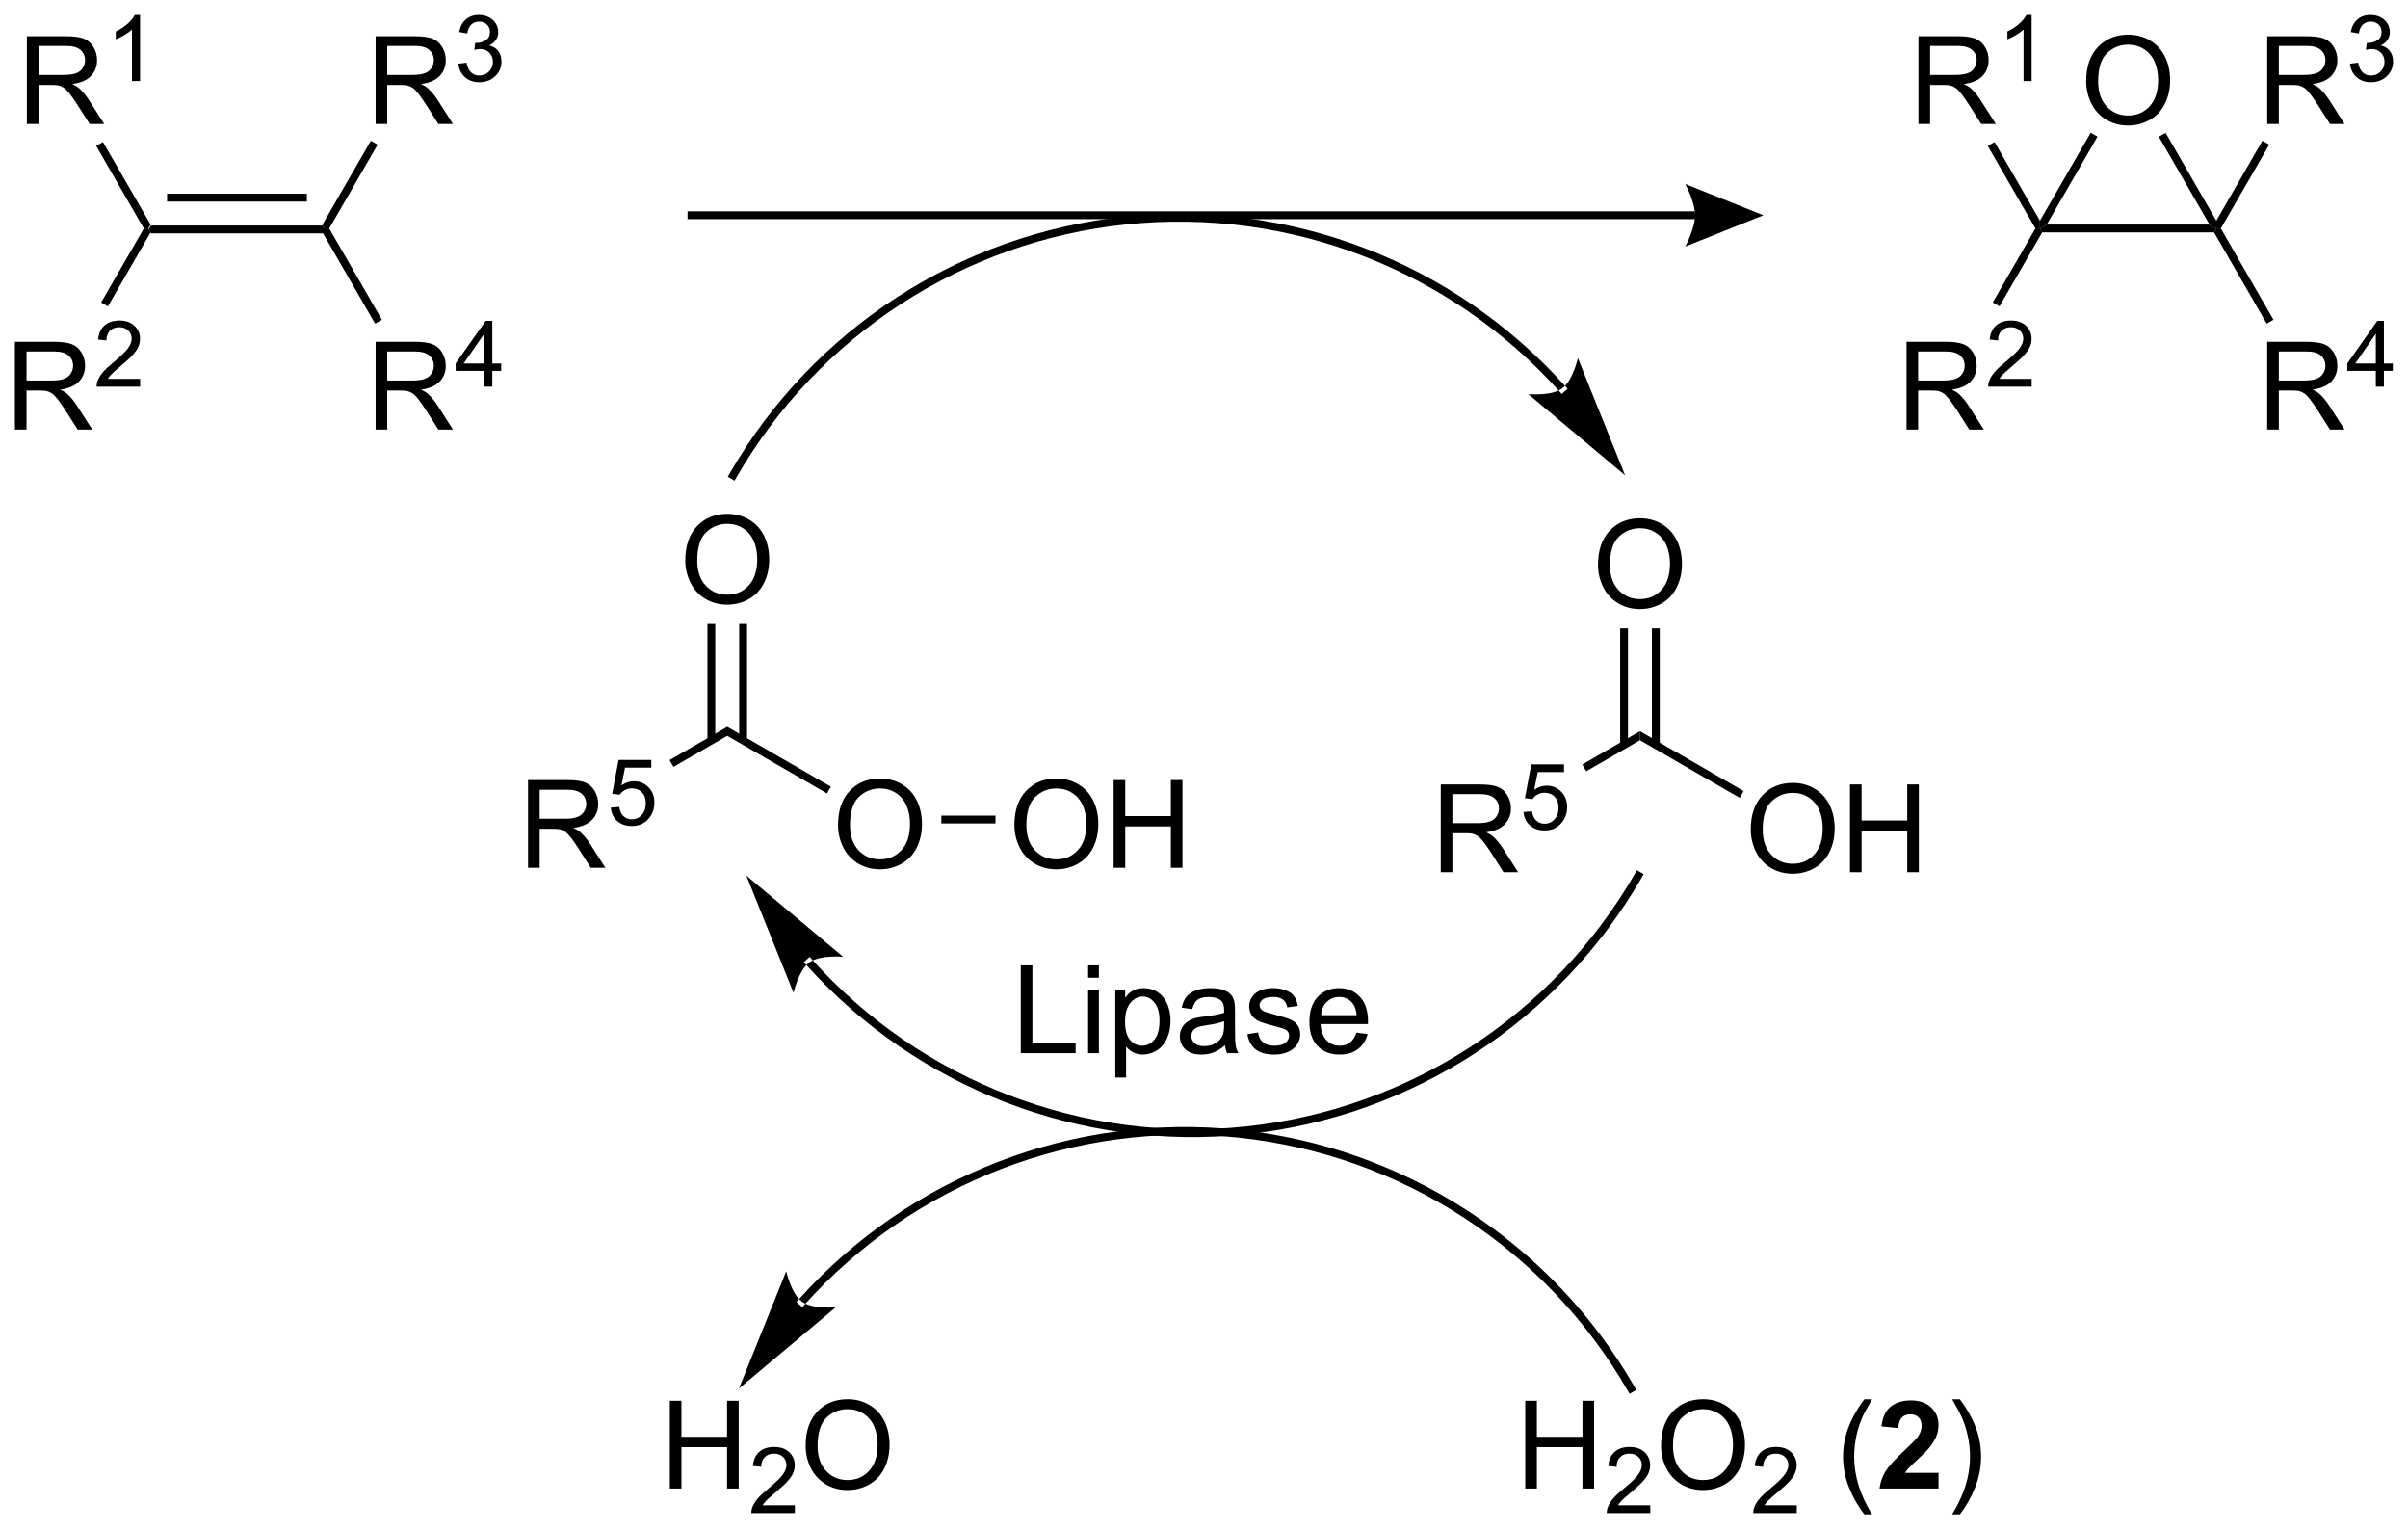 <?xml version="1.0" encoding="UTF-8"?>
<!DOCTYPE svg PUBLIC '-//W3C//DTD SVG 1.0//EN'
          'http://www.w3.org/TR/2001/REC-SVG-20010904/DTD/svg10.dtd'>
<svg stroke-dasharray="none" shape-rendering="auto" xmlns="http://www.w3.org/2000/svg" font-family="'Dialog'" text-rendering="auto" width="431" fill-opacity="1" color-interpolation="auto" color-rendering="auto" preserveAspectRatio="xMidYMid meet" font-size="12px" viewBox="0 0 431 274" fill="black" xmlns:xlink="http://www.w3.org/1999/xlink" stroke="black" image-rendering="auto" stroke-miterlimit="10" stroke-linecap="square" stroke-linejoin="miter" font-style="normal" stroke-width="1" height="274" stroke-dashoffset="0" font-weight="normal" stroke-opacity="1"
><!--Generated by the Batik Graphics2D SVG Generator--><defs id="genericDefs"
  /><g
  ><defs id="defs1"
    ><clipPath clipPathUnits="userSpaceOnUse" id="clipPath1"
      ><path d="M4.67 5.279 L166.287 5.279 L166.287 107.886 L4.67 107.886 L4.67 5.279 Z"
      /></clipPath
      ><clipPath clipPathUnits="userSpaceOnUse" id="clipPath2"
      ><path d="M55.834 148.292 L55.834 248.046 L212.957 248.046 L212.957 148.292 Z"
      /></clipPath
    ></defs
    ><g transform="scale(2.667,2.667) translate(-4.67,-5.279) matrix(1.029,0,0,1.029,-52.761,-147.255)"
    ><path d="M65.66 163.449 L65.512 163.194 L65.66 162.939 L76.874 162.939 L77.021 163.194 L76.874 163.449 ZM66.708 161.377 L75.825 161.377 L75.825 160.867 L66.708 160.867 Z" stroke="none" clip-path="url(#clipPath2)"
    /></g
    ><g transform="matrix(2.743,0,0,2.743,-153.149,-406.756)"
    ><path d="M80.343 156.377 L80.343 150.65 L82.882 150.65 Q83.648 150.65 84.046 150.804 Q84.445 150.958 84.681 151.348 Q84.921 151.739 84.921 152.213 Q84.921 152.822 84.525 153.242 Q84.132 153.658 83.306 153.77 Q83.609 153.916 83.765 154.057 Q84.096 154.361 84.392 154.817 L85.39 156.377 L84.437 156.377 L83.679 155.184 Q83.346 154.669 83.129 154.395 Q82.916 154.122 82.747 154.012 Q82.577 153.903 82.4 153.861 Q82.273 153.833 81.978 153.833 L81.101 153.833 L81.101 156.377 L80.343 156.377 ZM81.101 153.177 L82.728 153.177 Q83.249 153.177 83.541 153.07 Q83.835 152.963 83.986 152.726 Q84.14 152.489 84.14 152.213 Q84.14 151.807 83.843 151.546 Q83.549 151.283 82.913 151.283 L81.101 151.283 L81.101 153.177 Z" stroke="none" clip-path="url(#clipPath2)"
    /></g
    ><g transform="matrix(2.743,0,0,2.743,-153.149,-406.756)"
    ><path d="M85.742 152.442 L86.269 152.372 Q86.361 152.821 86.578 153.018 Q86.797 153.216 87.111 153.216 Q87.482 153.216 87.738 152.958 Q87.996 152.7 87.996 152.319 Q87.996 151.956 87.758 151.721 Q87.521 151.485 87.154 151.485 Q87.006 151.485 86.783 151.544 L86.842 151.081 Q86.894 151.087 86.926 151.087 Q87.263 151.087 87.533 150.911 Q87.803 150.735 87.803 150.368 Q87.803 150.079 87.605 149.889 Q87.41 149.698 87.1 149.698 Q86.791 149.698 86.586 149.891 Q86.381 150.085 86.322 150.471 L85.795 150.378 Q85.892 149.846 86.234 149.555 Q86.578 149.264 87.088 149.264 Q87.439 149.264 87.734 149.415 Q88.031 149.565 88.187 149.827 Q88.344 150.087 88.344 150.38 Q88.344 150.659 88.193 150.887 Q88.045 151.116 87.752 151.251 Q88.133 151.339 88.344 151.616 Q88.555 151.891 88.555 152.308 Q88.555 152.87 88.144 153.262 Q87.734 153.653 87.107 153.653 Q86.543 153.653 86.168 153.317 Q85.795 152.979 85.742 152.442 Z" stroke="none" clip-path="url(#clipPath2)"
    /></g
    ><g transform="matrix(2.743,0,0,2.743,-153.149,-406.756)"
    ><path d="M77.316 163.194 L77.021 163.194 L76.874 162.939 L80.032 157.469 L80.474 157.724 Z" stroke="none" clip-path="url(#clipPath2)"
    /></g
    ><g transform="matrix(2.743,0,0,2.743,-153.149,-406.756)"
    ><path d="M80.343 176.311 L80.343 170.584 L82.882 170.584 Q83.648 170.584 84.046 170.738 Q84.445 170.891 84.681 171.282 Q84.921 171.673 84.921 172.147 Q84.921 172.756 84.525 173.175 Q84.132 173.592 83.306 173.704 Q83.609 173.85 83.765 173.99 Q84.096 174.295 84.392 174.751 L85.39 176.311 L84.437 176.311 L83.679 175.118 Q83.346 174.602 83.129 174.329 Q82.916 174.055 82.747 173.946 Q82.577 173.837 82.4 173.795 Q82.273 173.766 81.978 173.766 L81.101 173.766 L81.101 176.311 L80.343 176.311 ZM81.101 173.11 L82.728 173.11 Q83.249 173.11 83.541 173.003 Q83.835 172.897 83.986 172.66 Q84.14 172.423 84.14 172.147 Q84.14 171.74 83.843 171.48 Q83.549 171.217 82.913 171.217 L81.101 171.217 L81.101 173.11 Z" stroke="none" clip-path="url(#clipPath2)"
    /></g
    ><g transform="matrix(2.743,0,0,2.743,-153.149,-406.756)"
    ><path d="M87.43 173.511 L87.43 172.481 L85.566 172.481 L85.566 171.999 L87.527 169.216 L87.957 169.216 L87.957 171.999 L88.537 171.999 L88.537 172.481 L87.957 172.481 L87.957 173.511 L87.43 173.511 ZM87.43 171.999 L87.43 170.061 L86.086 171.999 L87.43 171.999 Z" stroke="none" clip-path="url(#clipPath2)"
    /></g
    ><g transform="matrix(2.743,0,0,2.743,-153.149,-406.756)"
    ><path d="M76.874 163.449 L77.021 163.194 L77.316 163.194 L80.751 169.145 L80.309 169.4 Z" stroke="none" clip-path="url(#clipPath2)"
    /></g
    ><g transform="matrix(2.743,0,0,2.743,-153.149,-406.756)"
    ><path d="M56.806 176.311 L56.806 170.584 L59.345 170.584 Q60.111 170.584 60.509 170.738 Q60.908 170.891 61.145 171.282 Q61.384 171.673 61.384 172.147 Q61.384 172.756 60.988 173.175 Q60.595 173.592 59.77 173.704 Q60.072 173.85 60.228 173.99 Q60.559 174.295 60.856 174.751 L61.853 176.311 L60.9 176.311 L60.142 175.118 Q59.809 174.602 59.593 174.329 Q59.379 174.055 59.21 173.946 Q59.041 173.837 58.863 173.795 Q58.736 173.766 58.441 173.766 L57.564 173.766 L57.564 176.311 L56.806 176.311 ZM57.564 173.11 L59.191 173.11 Q59.712 173.11 60.004 173.003 Q60.298 172.897 60.449 172.66 Q60.603 172.423 60.603 172.147 Q60.603 171.74 60.306 171.48 Q60.012 171.217 59.376 171.217 L57.564 171.217 L57.564 173.11 Z" stroke="none" clip-path="url(#clipPath2)"
    /></g
    ><g transform="matrix(2.743,0,0,2.743,-153.149,-406.756)"
    ><path d="M64.975 173.003 L64.975 173.511 L62.135 173.511 Q62.129 173.319 62.197 173.143 Q62.305 172.854 62.543 172.573 Q62.783 172.292 63.235 171.923 Q63.934 171.349 64.18 171.013 Q64.426 170.677 64.426 170.378 Q64.426 170.065 64.201 169.85 Q63.979 169.634 63.617 169.634 Q63.236 169.634 63.008 169.862 Q62.779 170.091 62.778 170.495 L62.235 170.44 Q62.291 169.833 62.654 169.517 Q63.018 169.198 63.629 169.198 Q64.248 169.198 64.608 169.542 Q64.969 169.884 64.969 170.389 Q64.969 170.647 64.864 170.897 Q64.758 171.145 64.512 171.421 Q64.268 171.696 63.699 172.177 Q63.225 172.575 63.09 172.718 Q62.955 172.86 62.867 173.003 L64.975 173.003 Z" stroke="none" clip-path="url(#clipPath2)"
    /></g
    ><g transform="matrix(2.743,0,0,2.743,-153.149,-406.756)"
    ><path d="M65.218 163.194 L65.512 163.194 L65.66 163.449 L62.874 168.274 L62.432 168.019 Z" stroke="none" clip-path="url(#clipPath2)"
    /></g
    ><g transform="matrix(2.743,0,0,2.743,-153.149,-406.756)"
    ><path d="M57.587 156.377 L57.587 150.65 L60.127 150.65 Q60.892 150.65 61.291 150.804 Q61.689 150.958 61.926 151.348 Q62.166 151.739 62.166 152.213 Q62.166 152.822 61.77 153.242 Q61.377 153.658 60.551 153.77 Q60.853 153.916 61.009 154.057 Q61.34 154.361 61.637 154.817 L62.634 156.377 L61.681 156.377 L60.923 155.184 Q60.59 154.669 60.374 154.395 Q60.16 154.122 59.991 154.012 Q59.822 153.903 59.645 153.861 Q59.517 153.833 59.223 153.833 L58.345 153.833 L58.345 156.377 L57.587 156.377 ZM58.345 153.177 L59.973 153.177 Q60.494 153.177 60.785 153.07 Q61.08 152.963 61.231 152.726 Q61.384 152.489 61.384 152.213 Q61.384 151.807 61.087 151.546 Q60.793 151.283 60.158 151.283 L58.345 151.283 L58.345 153.177 Z" stroke="none" clip-path="url(#clipPath2)"
    /></g
    ><g transform="matrix(2.743,0,0,2.743,-153.149,-406.756)"
    ><path d="M64.971 153.577 L64.444 153.577 L64.444 150.216 Q64.252 150.397 63.944 150.579 Q63.635 150.761 63.389 150.852 L63.389 150.343 Q63.83 150.134 64.16 149.839 Q64.492 149.542 64.631 149.264 L64.971 149.264 L64.971 153.577 Z" stroke="none" clip-path="url(#clipPath2)"
    /></g
    ><g transform="matrix(2.743,0,0,2.743,-153.149,-406.756)"
    ><path d="M65.66 162.939 L65.512 163.194 L65.218 163.194 L62.108 157.809 L62.55 157.553 Z" stroke="none" clip-path="url(#clipPath2)"
    /></g
    ><g transform="matrix(2.743,0,0,2.743,-153.149,-406.756)"
    ><path d="M100.696 162.586 L166.435 162.586 L166.435 162.076 L100.696 162.076 ZM170.899 162.331 L165.797 164.372 C165.797 164.372 166.435 163.224 166.435 162.331 C166.435 161.438 165.797 160.29 165.797 160.29 Z" stroke="none" clip-path="url(#clipPath2)"
    /></g
    ><g transform="matrix(2.743,0,0,2.743,-153.149,-406.756)"
    ><path d="M160.106 185.133 Q160.106 183.707 160.872 182.902 Q161.637 182.095 162.848 182.095 Q163.64 182.095 164.275 182.475 Q164.913 182.852 165.247 183.529 Q165.583 184.207 165.583 185.066 Q165.583 185.938 165.231 186.626 Q164.88 187.313 164.234 187.667 Q163.591 188.022 162.843 188.022 Q162.036 188.022 161.398 187.631 Q160.762 187.238 160.434 186.563 Q160.106 185.886 160.106 185.133 ZM160.887 185.144 Q160.887 186.18 161.442 186.777 Q162 187.37 162.841 187.37 Q163.695 187.37 164.247 186.769 Q164.802 186.167 164.802 185.063 Q164.802 184.363 164.565 183.842 Q164.328 183.321 163.872 183.035 Q163.419 182.745 162.851 182.745 Q162.046 182.745 161.466 183.3 Q160.887 183.852 160.887 185.144 Z" stroke="none" clip-path="url(#clipPath2)"
    /></g
    ><g transform="matrix(2.743,0,0,2.743,-153.149,-406.756)"
    ><path d="M161.552 189.278 L161.552 196.879 L162.062 196.879 L162.062 189.278 ZM163.624 189.278 L163.624 196.879 L164.134 196.879 L164.134 189.278 Z" stroke="none" clip-path="url(#clipPath2)"
    /></g
    ><g transform="matrix(2.743,0,0,2.743,-153.149,-406.756)"
    ><path d="M170.073 202.397 Q170.073 200.97 170.839 200.165 Q171.604 199.357 172.815 199.357 Q173.607 199.357 174.242 199.738 Q174.88 200.115 175.214 200.792 Q175.55 201.47 175.55 202.329 Q175.55 203.201 175.198 203.889 Q174.846 204.576 174.201 204.93 Q173.557 205.285 172.81 205.285 Q172.003 205.285 171.365 204.894 Q170.729 204.501 170.401 203.826 Q170.073 203.149 170.073 202.397 ZM170.854 202.407 Q170.854 203.443 171.409 204.04 Q171.966 204.633 172.807 204.633 Q173.662 204.633 174.214 204.032 Q174.768 203.43 174.768 202.326 Q174.768 201.626 174.531 201.105 Q174.294 200.584 173.839 200.298 Q173.386 200.008 172.818 200.008 Q172.013 200.008 171.432 200.563 Q170.854 201.115 170.854 202.407 ZM176.548 205.186 L176.548 199.459 L177.306 199.459 L177.306 201.811 L180.283 201.811 L180.283 199.459 L181.041 199.459 L181.041 205.186 L180.283 205.186 L180.283 202.485 L177.306 202.485 L177.306 205.186 L176.548 205.186 Z" stroke="none" clip-path="url(#clipPath2)"
    /></g
    ><g transform="matrix(2.743,0,0,2.743,-153.149,-406.756)"
    ><path d="M162.843 196.576 L162.843 195.987 L169.607 199.892 L169.352 200.334 Z" stroke="none" clip-path="url(#clipPath2)"
    /></g
    ><g transform="matrix(2.743,0,0,2.743,-153.149,-406.756)"
    ><path d="M149.846 205.186 L149.846 199.459 L152.386 199.459 Q153.151 199.459 153.55 199.613 Q153.948 199.766 154.185 200.157 Q154.425 200.548 154.425 201.022 Q154.425 201.631 154.029 202.05 Q153.636 202.467 152.81 202.579 Q153.112 202.725 153.268 202.865 Q153.599 203.17 153.896 203.626 L154.893 205.186 L153.94 205.186 L153.182 203.993 Q152.849 203.477 152.633 203.204 Q152.419 202.93 152.25 202.821 Q152.081 202.712 151.904 202.67 Q151.776 202.641 151.482 202.641 L150.604 202.641 L150.604 205.186 L149.846 205.186 ZM150.604 201.985 L152.232 201.985 Q152.753 201.985 153.044 201.878 Q153.339 201.772 153.49 201.535 Q153.643 201.298 153.643 201.022 Q153.643 200.615 153.346 200.355 Q153.052 200.092 152.417 200.092 L150.604 200.092 L150.604 201.985 Z" stroke="none" clip-path="url(#clipPath2)"
    /></g
    ><g transform="matrix(2.743,0,0,2.743,-153.149,-406.756)"
    ><path d="M155.244 201.261 L155.796 201.214 Q155.859 201.618 156.082 201.821 Q156.306 202.024 156.623 202.024 Q157.003 202.024 157.267 201.737 Q157.531 201.45 157.531 200.975 Q157.531 200.524 157.277 200.264 Q157.025 200.003 156.615 200.003 Q156.359 200.003 156.154 200.12 Q155.949 200.235 155.832 200.419 L155.337 200.354 L155.753 198.149 L157.888 198.149 L157.888 198.653 L156.175 198.653 L155.943 199.808 Q156.329 199.538 156.755 199.538 Q157.318 199.538 157.704 199.929 Q158.091 200.317 158.091 200.929 Q158.091 201.513 157.751 201.936 Q157.337 202.46 156.623 202.46 Q156.037 202.46 155.666 202.132 Q155.296 201.802 155.244 201.261 Z" stroke="none" clip-path="url(#clipPath2)"
    /></g
    ><g transform="matrix(2.743,0,0,2.743,-153.149,-406.756)"
    ><path d="M162.843 195.987 L162.843 196.576 L159.336 198.601 L159.081 198.159 Z" stroke="none" clip-path="url(#clipPath2)"
    /></g
    ><g transform="matrix(2.743,0,0,2.743,-153.149,-406.756)"
    ><path d="M100.549 184.846 Q100.549 183.419 101.314 182.614 Q102.08 181.807 103.291 181.807 Q104.083 181.807 104.718 182.187 Q105.356 182.565 105.689 183.242 Q106.025 183.919 106.025 184.778 Q106.025 185.65 105.674 186.338 Q105.322 187.025 104.677 187.38 Q104.033 187.734 103.286 187.734 Q102.479 187.734 101.841 187.343 Q101.205 186.95 100.877 186.275 Q100.549 185.598 100.549 184.846 ZM101.33 184.856 Q101.33 185.893 101.885 186.489 Q102.442 187.083 103.283 187.083 Q104.138 187.083 104.689 186.481 Q105.244 185.88 105.244 184.775 Q105.244 184.075 105.007 183.554 Q104.77 183.033 104.314 182.747 Q103.861 182.458 103.294 182.458 Q102.489 182.458 101.908 183.012 Q101.33 183.565 101.33 184.856 Z" stroke="none" clip-path="url(#clipPath2)"
    /></g
    ><g transform="matrix(2.743,0,0,2.743,-153.149,-406.756)"
    ><path d="M101.995 188.99 L101.995 196.591 L102.505 196.591 L102.505 188.99 ZM104.067 188.99 L104.067 196.591 L104.577 196.591 L104.577 188.99 Z" stroke="none" clip-path="url(#clipPath2)"
    /></g
    ><g transform="matrix(2.743,0,0,2.743,-153.149,-406.756)"
    ><path d="M110.516 202.109 Q110.516 200.682 111.281 199.877 Q112.047 199.07 113.258 199.07 Q114.05 199.07 114.685 199.45 Q115.323 199.828 115.656 200.505 Q115.992 201.182 115.992 202.041 Q115.992 202.913 115.641 203.601 Q115.289 204.288 114.643 204.643 Q114 204.997 113.253 204.997 Q112.445 204.997 111.807 204.606 Q111.172 204.213 110.844 203.538 Q110.516 202.862 110.516 202.109 ZM111.297 202.119 Q111.297 203.156 111.852 203.752 Q112.409 204.346 113.25 204.346 Q114.104 204.346 114.656 203.744 Q115.211 203.143 115.211 202.038 Q115.211 201.338 114.974 200.817 Q114.737 200.296 114.281 200.01 Q113.828 199.721 113.26 199.721 Q112.456 199.721 111.875 200.275 Q111.297 200.828 111.297 202.119 Z" stroke="none" clip-path="url(#clipPath2)"
    /></g
    ><g transform="matrix(2.743,0,0,2.743,-153.149,-406.756)"
    ><path d="M103.286 196.288 L103.286 195.699 L110.05 199.604 L109.794 200.046 Z" stroke="none" clip-path="url(#clipPath2)"
    /></g
    ><g transform="matrix(2.743,0,0,2.743,-153.149,-406.756)"
    ><path d="M90.289 204.898 L90.289 199.171 L92.828 199.171 Q93.594 199.171 93.992 199.325 Q94.391 199.479 94.628 199.869 Q94.867 200.26 94.867 200.734 Q94.867 201.343 94.472 201.762 Q94.078 202.179 93.253 202.291 Q93.555 202.437 93.711 202.578 Q94.042 202.882 94.339 203.338 L95.336 204.898 L94.383 204.898 L93.625 203.705 Q93.292 203.19 93.076 202.916 Q92.862 202.643 92.693 202.533 Q92.524 202.424 92.347 202.382 Q92.219 202.354 91.925 202.354 L91.047 202.354 L91.047 204.898 L90.289 204.898 ZM91.047 201.697 L92.675 201.697 Q93.195 201.697 93.487 201.591 Q93.781 201.484 93.932 201.247 Q94.086 201.01 94.086 200.734 Q94.086 200.328 93.789 200.067 Q93.495 199.804 92.859 199.804 L91.047 199.804 L91.047 201.697 Z" stroke="none" clip-path="url(#clipPath2)"
    /></g
    ><g transform="matrix(2.743,0,0,2.743,-153.149,-406.756)"
    ><path d="M95.686 200.973 L96.239 200.926 Q96.302 201.33 96.524 201.533 Q96.749 201.737 97.065 201.737 Q97.446 201.737 97.71 201.45 Q97.973 201.162 97.973 200.688 Q97.973 200.237 97.719 199.977 Q97.468 199.715 97.057 199.715 Q96.802 199.715 96.597 199.832 Q96.391 199.947 96.274 200.131 L95.78 200.067 L96.196 197.862 L98.331 197.862 L98.331 198.365 L96.618 198.365 L96.385 199.52 Q96.772 199.25 97.198 199.25 Q97.76 199.25 98.147 199.641 Q98.534 200.03 98.534 200.641 Q98.534 201.225 98.194 201.649 Q97.78 202.172 97.065 202.172 Q96.479 202.172 96.108 201.844 Q95.739 201.514 95.686 200.973 Z" stroke="none" clip-path="url(#clipPath2)"
    /></g
    ><g transform="matrix(2.743,0,0,2.743,-153.149,-406.756)"
    ><path d="M103.286 195.699 L103.286 196.288 L99.779 198.313 L99.523 197.871 Z" stroke="none" clip-path="url(#clipPath2)"
    /></g
    ><g transform="matrix(2.743,0,0,2.743,-153.149,-406.756)"
    ><path d="M122.024 202.109 Q122.024 200.682 122.79 199.877 Q123.556 199.07 124.767 199.07 Q125.558 199.07 126.194 199.45 Q126.832 199.828 127.165 200.505 Q127.501 201.182 127.501 202.041 Q127.501 202.913 127.149 203.601 Q126.798 204.288 126.152 204.643 Q125.509 204.997 124.761 204.997 Q123.954 204.997 123.316 204.606 Q122.681 204.213 122.353 203.538 Q122.024 202.862 122.024 202.109 ZM122.806 202.119 Q122.806 203.156 123.36 203.752 Q123.918 204.346 124.759 204.346 Q125.613 204.346 126.165 203.744 Q126.72 203.143 126.72 202.038 Q126.72 201.338 126.483 200.817 Q126.246 200.296 125.79 200.01 Q125.337 199.721 124.769 199.721 Q123.965 199.721 123.384 200.275 Q122.806 200.828 122.806 202.119 ZM128.5 204.898 L128.5 199.171 L129.257 199.171 L129.257 201.523 L132.234 201.523 L132.234 199.171 L132.992 199.171 L132.992 204.898 L132.234 204.898 L132.234 202.197 L129.257 202.197 L129.257 204.898 L128.5 204.898 Z" stroke="none" clip-path="url(#clipPath2)"
    /></g
    ><g transform="matrix(2.743,0,0,2.743,-153.149,-406.756)"
    ><path d="M117.258 202.003 L117.258 201.493 L120.79 201.493 L120.79 202.003 Z" stroke="none" clip-path="url(#clipPath2)"
    /></g
    ><g transform="matrix(2.743,0,0,2.743,-153.149,-406.756)"
    ><path d="M108.355 233.368 C115.495 225.426 126.007 221.384 136.629 222.496 C147.25 223.609 156.697 229.741 162.037 238.99 L162.164 239.211 L162.606 238.956 L162.479 238.735 C157.057 229.344 147.467 223.118 136.682 221.989 C125.898 220.86 115.225 224.963 107.976 233.027 L107.805 233.216 L108.184 233.558 L108.355 233.368 ZM104.053 238.862 L107.135 231.213 C107.135 231.213 107.457 232.684 108.165 233.198 C108.874 233.712 110.371 233.563 110.371 233.563 Z" stroke="none" clip-path="url(#clipPath2)"
    /></g
    ><g transform="matrix(2.743,0,0,2.743,-153.149,-406.756)"
    ><path d="M108.455 211.241 C115.705 219.305 126.377 223.408 137.162 222.279 C147.946 221.15 157.537 214.924 162.958 205.533 L163.086 205.312 L162.644 205.057 L162.517 205.278 C157.177 214.527 147.73 220.659 137.108 221.772 C126.487 222.884 115.975 218.842 108.835 210.9 L108.664 210.71 L108.285 211.052 L108.455 211.241 ZM104.533 205.406 L110.851 210.705 C110.851 210.705 109.353 210.556 108.645 211.07 C107.937 211.584 107.614 213.055 107.614 213.055 Z" stroke="none" clip-path="url(#clipPath2)"
    /></g
    ><g transform="matrix(2.743,0,0,2.743,-153.149,-406.756)"
    ><path d="M155.358 245.389 L155.358 239.663 L156.116 239.663 L156.116 242.014 L159.092 242.014 L159.092 239.663 L159.85 239.663 L159.85 245.389 L159.092 245.389 L159.092 242.689 L156.116 242.689 L156.116 245.389 L155.358 245.389 Z" stroke="none" clip-path="url(#clipPath2)"
    /></g
    ><g transform="matrix(2.743,0,0,2.743,-153.149,-406.756)"
    ><path d="M163.516 246.481 L163.516 246.989 L160.676 246.989 Q160.671 246.798 160.739 246.622 Q160.846 246.333 161.084 246.052 Q161.325 245.77 161.776 245.401 Q162.475 244.827 162.721 244.491 Q162.967 244.155 162.967 243.856 Q162.967 243.544 162.743 243.329 Q162.52 243.112 162.159 243.112 Q161.778 243.112 161.549 243.341 Q161.321 243.569 161.319 243.974 L160.776 243.919 Q160.833 243.311 161.196 242.995 Q161.559 242.677 162.171 242.677 Q162.79 242.677 163.149 243.02 Q163.51 243.362 163.51 243.868 Q163.51 244.126 163.405 244.376 Q163.299 244.624 163.053 244.899 Q162.809 245.175 162.241 245.655 Q161.766 246.054 161.631 246.196 Q161.497 246.339 161.409 246.481 L163.516 246.481 Z" stroke="none" clip-path="url(#clipPath2)"
    /></g
    ><g transform="matrix(2.743,0,0,2.743,-153.149,-406.756)"
    ><path d="M164.22 242.6 Q164.22 241.173 164.985 240.368 Q165.751 239.561 166.962 239.561 Q167.754 239.561 168.389 239.941 Q169.027 240.319 169.36 240.996 Q169.696 241.673 169.696 242.532 Q169.696 243.405 169.345 244.092 Q168.993 244.78 168.347 245.134 Q167.704 245.488 166.957 245.488 Q166.149 245.488 165.511 245.097 Q164.876 244.704 164.548 244.03 Q164.22 243.353 164.22 242.6 ZM165.001 242.611 Q165.001 243.647 165.556 244.243 Q166.113 244.837 166.954 244.837 Q167.808 244.837 168.36 244.236 Q168.915 243.634 168.915 242.53 Q168.915 241.829 168.678 241.309 Q168.441 240.788 167.985 240.501 Q167.532 240.212 166.964 240.212 Q166.16 240.212 165.579 240.767 Q165.001 241.319 165.001 242.611 Z" stroke="none" clip-path="url(#clipPath2)"
    /></g
    ><g transform="matrix(2.743,0,0,2.743,-153.149,-406.756)"
    ><path d="M173.076 246.481 L173.076 246.989 L170.236 246.989 Q170.23 246.798 170.298 246.622 Q170.406 246.333 170.644 246.052 Q170.884 245.77 171.336 245.401 Q172.035 244.827 172.281 244.491 Q172.527 244.155 172.527 243.856 Q172.527 243.544 172.302 243.329 Q172.08 243.112 171.718 243.112 Q171.338 243.112 171.109 243.341 Q170.881 243.569 170.879 243.974 L170.336 243.919 Q170.392 243.311 170.756 242.995 Q171.119 242.677 171.73 242.677 Q172.349 242.677 172.709 243.02 Q173.07 243.362 173.07 243.868 Q173.07 244.126 172.964 244.376 Q172.859 244.624 172.613 244.899 Q172.369 245.175 171.8 245.655 Q171.326 246.054 171.191 246.196 Q171.056 246.339 170.968 246.481 L173.076 246.481 Z" stroke="none" clip-path="url(#clipPath2)"
    /></g
    ><g transform="matrix(2.743,0,0,2.743,-153.149,-406.756)"
    ><path d="M177.486 247.074 Q176.903 246.34 176.499 245.355 Q176.098 244.368 176.098 243.314 Q176.098 242.384 176.4 241.532 Q176.752 240.546 177.486 239.564 L177.989 239.564 Q177.518 240.376 177.364 240.725 Q177.127 241.264 176.989 241.85 Q176.822 242.579 176.822 243.319 Q176.822 245.196 177.989 247.074 L177.486 247.074 Z" stroke="none" clip-path="url(#clipPath2)"
    /></g
    ><g transform="matrix(2.743,0,0,2.743,-153.149,-406.756)"
    ><path d="M182.325 244.368 L182.325 245.389 L178.478 245.389 Q178.541 244.811 178.853 244.293 Q179.166 243.775 180.088 242.921 Q180.83 242.228 180.997 241.983 Q181.223 241.642 181.223 241.311 Q181.223 240.944 181.025 240.746 Q180.83 240.548 180.481 240.548 Q180.137 240.548 179.934 240.756 Q179.731 240.962 179.7 241.444 L178.606 241.334 Q178.705 240.428 179.221 240.035 Q179.736 239.639 180.51 239.639 Q181.356 239.639 181.84 240.097 Q182.325 240.553 182.325 241.233 Q182.325 241.618 182.187 241.97 Q182.049 242.319 181.747 242.702 Q181.549 242.954 181.028 243.431 Q180.51 243.907 180.369 244.064 Q180.231 244.22 180.145 244.368 L182.325 244.368 Z" stroke="none" clip-path="url(#clipPath2)"
    /></g
    ><g transform="matrix(2.743,0,0,2.743,-153.149,-406.756)"
    ><path d="M183.717 247.074 L183.212 247.074 Q184.381 245.196 184.381 243.319 Q184.381 242.584 184.212 241.861 Q184.079 241.275 183.842 240.736 Q183.688 240.384 183.212 239.564 L183.717 239.564 Q184.451 240.546 184.803 241.532 Q185.102 242.384 185.102 243.314 Q185.102 244.368 184.699 245.355 Q184.295 246.34 183.717 247.074 Z" stroke="none" clip-path="url(#clipPath2)"
    /></g
    ><g transform="matrix(2.743,0,0,2.743,-153.149,-406.756)"
    ><path d="M99.541 245.389 L99.541 239.663 L100.299 239.663 L100.299 242.014 L103.275 242.014 L103.275 239.663 L104.033 239.663 L104.033 245.389 L103.275 245.389 L103.275 242.689 L100.299 242.689 L100.299 245.389 L99.541 245.389 Z" stroke="none" clip-path="url(#clipPath2)"
    /></g
    ><g transform="matrix(2.743,0,0,2.743,-153.149,-406.756)"
    ><path d="M107.699 246.481 L107.699 246.989 L104.859 246.989 Q104.853 246.798 104.922 246.622 Q105.029 246.333 105.267 246.052 Q105.508 245.77 105.959 245.401 Q106.658 244.827 106.904 244.491 Q107.15 244.155 107.15 243.856 Q107.15 243.544 106.926 243.329 Q106.703 243.112 106.342 243.112 Q105.961 243.112 105.732 243.341 Q105.504 243.569 105.502 243.974 L104.959 243.919 Q105.016 243.311 105.379 242.995 Q105.742 242.677 106.353 242.677 Q106.973 242.677 107.332 243.02 Q107.693 243.362 107.693 243.868 Q107.693 244.126 107.588 244.376 Q107.482 244.624 107.236 244.899 Q106.992 245.175 106.424 245.655 Q105.949 246.054 105.814 246.196 Q105.68 246.339 105.592 246.481 L107.699 246.481 Z" stroke="none" clip-path="url(#clipPath2)"
    /></g
    ><g transform="matrix(2.743,0,0,2.743,-153.149,-406.756)"
    ><path d="M108.403 242.6 Q108.403 241.173 109.168 240.368 Q109.934 239.561 111.145 239.561 Q111.936 239.561 112.572 239.941 Q113.21 240.319 113.543 240.996 Q113.879 241.673 113.879 242.532 Q113.879 243.405 113.528 244.092 Q113.176 244.78 112.53 245.134 Q111.887 245.488 111.14 245.488 Q110.332 245.488 109.694 245.097 Q109.059 244.704 108.731 244.03 Q108.403 243.353 108.403 242.6 ZM109.184 242.611 Q109.184 243.647 109.739 244.243 Q110.296 244.837 111.137 244.837 Q111.991 244.837 112.543 244.236 Q113.098 243.634 113.098 242.53 Q113.098 241.829 112.861 241.309 Q112.624 240.788 112.168 240.501 Q111.715 240.212 111.147 240.212 Q110.343 240.212 109.762 240.767 Q109.184 241.319 109.184 242.611 Z" stroke="none" clip-path="url(#clipPath2)"
    /></g
    ><g transform="matrix(2.743,0,0,2.743,-153.149,-406.756)"
    ><path d="M189.09 163.449 L188.943 163.194 L189.385 162.939 L200.01 162.939 L200.451 163.194 L200.304 163.449 Z" stroke="none" clip-path="url(#clipPath2)"
    /></g
    ><g transform="matrix(2.743,0,0,2.743,-153.149,-406.756)"
    ><path d="M203.773 156.377 L203.773 150.65 L206.312 150.65 Q207.078 150.65 207.476 150.804 Q207.875 150.958 208.112 151.348 Q208.351 151.739 208.351 152.213 Q208.351 152.822 207.956 153.242 Q207.562 153.658 206.737 153.77 Q207.039 153.916 207.195 154.057 Q207.526 154.361 207.823 154.817 L208.82 156.377 L207.867 156.377 L207.109 155.184 Q206.776 154.669 206.56 154.395 Q206.346 154.122 206.177 154.012 Q206.008 153.903 205.831 153.861 Q205.703 153.833 205.409 153.833 L204.531 153.833 L204.531 156.377 L203.773 156.377 ZM204.531 153.177 L206.159 153.177 Q206.68 153.177 206.971 153.07 Q207.266 152.963 207.417 152.726 Q207.57 152.489 207.57 152.213 Q207.57 151.807 207.273 151.546 Q206.979 151.283 206.344 151.283 L204.531 151.283 L204.531 153.177 Z" stroke="none" clip-path="url(#clipPath2)"
    /></g
    ><g transform="matrix(2.743,0,0,2.743,-153.149,-406.756)"
    ><path d="M209.173 152.442 L209.7 152.372 Q209.792 152.821 210.008 153.018 Q210.227 153.216 210.542 153.216 Q210.913 153.216 211.168 152.958 Q211.426 152.7 211.426 152.319 Q211.426 151.956 211.188 151.721 Q210.952 151.485 210.585 151.485 Q210.436 151.485 210.214 151.544 L210.272 151.081 Q210.325 151.087 210.356 151.087 Q210.694 151.087 210.964 150.911 Q211.233 150.735 211.233 150.368 Q211.233 150.079 211.036 149.889 Q210.84 149.698 210.53 149.698 Q210.221 149.698 210.016 149.891 Q209.811 150.085 209.752 150.471 L209.225 150.378 Q209.323 149.846 209.665 149.555 Q210.008 149.264 210.518 149.264 Q210.87 149.264 211.165 149.415 Q211.462 149.565 211.618 149.827 Q211.774 150.087 211.774 150.38 Q211.774 150.659 211.624 150.887 Q211.475 151.116 211.182 151.251 Q211.563 151.339 211.774 151.616 Q211.985 151.891 211.985 152.308 Q211.985 152.87 211.575 153.262 Q211.165 153.653 210.538 153.653 Q209.973 153.653 209.598 153.317 Q209.225 152.979 209.173 152.442 Z" stroke="none" clip-path="url(#clipPath2)"
    /></g
    ><g transform="matrix(2.743,0,0,2.743,-153.149,-406.756)"
    ><path d="M200.746 163.194 L200.451 163.194 L200.451 162.684 L203.462 157.469 L203.904 157.724 Z" stroke="none" clip-path="url(#clipPath2)"
    /></g
    ><g transform="matrix(2.743,0,0,2.743,-153.149,-406.756)"
    ><path d="M203.773 176.311 L203.773 170.584 L206.312 170.584 Q207.078 170.584 207.476 170.738 Q207.875 170.891 208.112 171.282 Q208.351 171.673 208.351 172.147 Q208.351 172.756 207.956 173.175 Q207.562 173.592 206.737 173.704 Q207.039 173.85 207.195 173.99 Q207.526 174.295 207.823 174.751 L208.82 176.311 L207.867 176.311 L207.109 175.118 Q206.776 174.602 206.56 174.329 Q206.346 174.055 206.177 173.946 Q206.008 173.837 205.831 173.795 Q205.703 173.766 205.409 173.766 L204.531 173.766 L204.531 176.311 L203.773 176.311 ZM204.531 173.11 L206.159 173.11 Q206.68 173.11 206.971 173.003 Q207.266 172.897 207.417 172.66 Q207.57 172.423 207.57 172.147 Q207.57 171.74 207.273 171.48 Q206.979 171.217 206.344 171.217 L204.531 171.217 L204.531 173.11 Z" stroke="none" clip-path="url(#clipPath2)"
    /></g
    ><g transform="matrix(2.743,0,0,2.743,-153.149,-406.756)"
    ><path d="M210.86 173.511 L210.86 172.481 L208.997 172.481 L208.997 171.999 L210.958 169.216 L211.387 169.216 L211.387 171.999 L211.967 171.999 L211.967 172.481 L211.387 172.481 L211.387 173.511 L210.86 173.511 ZM210.86 171.999 L210.86 170.061 L209.516 171.999 L210.86 171.999 Z" stroke="none" clip-path="url(#clipPath2)"
    /></g
    ><g transform="matrix(2.743,0,0,2.743,-153.149,-406.756)"
    ><path d="M200.304 163.449 L200.451 163.194 L200.746 163.194 L204.182 169.145 L203.74 169.4 Z" stroke="none" clip-path="url(#clipPath2)"
    /></g
    ><g transform="matrix(2.743,0,0,2.743,-153.149,-406.756)"
    ><path d="M180.237 176.311 L180.237 170.584 L182.776 170.584 Q183.541 170.584 183.94 170.738 Q184.338 170.891 184.575 171.282 Q184.815 171.673 184.815 172.147 Q184.815 172.756 184.419 173.175 Q184.026 173.592 183.2 173.704 Q183.502 173.85 183.658 173.99 Q183.989 174.295 184.286 174.751 L185.283 176.311 L184.33 176.311 L183.572 175.118 Q183.239 174.602 183.023 174.329 Q182.809 174.055 182.64 173.946 Q182.471 173.837 182.294 173.795 Q182.166 173.766 181.872 173.766 L180.994 173.766 L180.994 176.311 L180.237 176.311 ZM180.994 173.11 L182.622 173.11 Q183.143 173.11 183.434 173.003 Q183.729 172.897 183.88 172.66 Q184.033 172.423 184.033 172.147 Q184.033 171.74 183.737 171.48 Q183.442 171.217 182.807 171.217 L180.994 171.217 L180.994 173.11 Z" stroke="none" clip-path="url(#clipPath2)"
    /></g
    ><g transform="matrix(2.743,0,0,2.743,-153.149,-406.756)"
    ><path d="M188.405 173.003 L188.405 173.511 L185.565 173.511 Q185.56 173.319 185.628 173.143 Q185.735 172.854 185.974 172.573 Q186.214 172.292 186.665 171.923 Q187.364 171.349 187.61 171.013 Q187.856 170.677 187.856 170.378 Q187.856 170.065 187.632 169.85 Q187.409 169.634 187.048 169.634 Q186.667 169.634 186.438 169.862 Q186.21 170.091 186.208 170.495 L185.665 170.44 Q185.722 169.833 186.085 169.517 Q186.448 169.198 187.06 169.198 Q187.679 169.198 188.038 169.542 Q188.399 169.884 188.399 170.389 Q188.399 170.647 188.294 170.897 Q188.188 171.145 187.942 171.421 Q187.698 171.696 187.13 172.177 Q186.655 172.575 186.52 172.718 Q186.386 172.86 186.298 173.003 L188.405 173.003 Z" stroke="none" clip-path="url(#clipPath2)"
    /></g
    ><g transform="matrix(2.743,0,0,2.743,-153.149,-406.756)"
    ><path d="M188.648 163.194 L188.943 163.194 L189.09 163.449 L186.304 168.274 L185.863 168.019 Z" stroke="none" clip-path="url(#clipPath2)"
    /></g
    ><g transform="matrix(2.743,0,0,2.743,-153.149,-406.756)"
    ><path d="M181.018 156.377 L181.018 150.65 L183.557 150.65 Q184.322 150.65 184.721 150.804 Q185.119 150.958 185.356 151.348 Q185.596 151.739 185.596 152.213 Q185.596 152.822 185.2 153.242 Q184.807 153.658 183.981 153.77 Q184.283 153.916 184.44 154.057 Q184.77 154.361 185.067 154.817 L186.065 156.377 L185.112 156.377 L184.354 155.184 Q184.02 154.669 183.804 154.395 Q183.591 154.122 183.422 154.012 Q183.252 153.903 183.075 153.861 Q182.947 153.833 182.653 153.833 L181.776 153.833 L181.776 156.377 L181.018 156.377 ZM181.776 153.177 L183.403 153.177 Q183.924 153.177 184.216 153.07 Q184.51 152.963 184.661 152.726 Q184.815 152.489 184.815 152.213 Q184.815 151.807 184.518 151.546 Q184.224 151.283 183.588 151.283 L181.776 151.283 L181.776 153.177 Z" stroke="none" clip-path="url(#clipPath2)"
    /></g
    ><g transform="matrix(2.743,0,0,2.743,-153.149,-406.756)"
    ><path d="M188.401 153.577 L187.874 153.577 L187.874 150.216 Q187.683 150.397 187.374 150.579 Q187.065 150.761 186.819 150.852 L186.819 150.343 Q187.261 150.134 187.591 149.839 Q187.923 149.542 188.061 149.264 L188.401 149.264 L188.401 153.577 Z" stroke="none" clip-path="url(#clipPath2)"
    /></g
    ><g transform="matrix(2.743,0,0,2.743,-153.149,-406.756)"
    ><path d="M188.943 162.684 L188.943 163.194 L188.648 163.194 L185.539 157.809 L185.981 157.553 Z" stroke="none" clip-path="url(#clipPath2)"
    /></g
    ><g transform="matrix(2.743,0,0,2.743,-153.149,-406.756)"
    ><path d="M191.96 153.588 Q191.96 152.161 192.726 151.356 Q193.491 150.549 194.702 150.549 Q195.494 150.549 196.129 150.929 Q196.767 151.307 197.101 151.984 Q197.437 152.661 197.437 153.52 Q197.437 154.393 197.085 155.08 Q196.733 155.768 196.088 156.122 Q195.444 156.476 194.697 156.476 Q193.89 156.476 193.252 156.085 Q192.616 155.692 192.288 155.018 Q191.96 154.34 191.96 153.588 ZM192.741 153.598 Q192.741 154.635 193.296 155.231 Q193.853 155.825 194.694 155.825 Q195.549 155.825 196.101 155.223 Q196.655 154.622 196.655 153.518 Q196.655 152.817 196.418 152.296 Q196.181 151.775 195.726 151.489 Q195.273 151.2 194.705 151.2 Q193.9 151.2 193.319 151.755 Q192.741 152.307 192.741 153.598 Z" stroke="none" clip-path="url(#clipPath2)"
    /></g
    ><g transform="matrix(2.743,0,0,2.743,-153.149,-406.756)"
    ><path d="M200.451 162.684 L200.451 163.194 L200.01 162.939 L196.702 157.21 L197.144 156.955 Z" stroke="none" clip-path="url(#clipPath2)"
    /></g
    ><g transform="matrix(2.743,0,0,2.743,-153.149,-406.756)"
    ><path d="M192.256 156.945 L192.698 157.2 L189.385 162.939 L188.943 163.194 L188.943 162.684 Z" stroke="none" clip-path="url(#clipPath2)"
    /></g
    ><g transform="matrix(2.743,0,0,2.743,-153.149,-406.756)"
    ><path d="M157.952 173.46 C150.702 165.397 140.03 161.293 129.245 162.422 C118.461 163.552 108.87 169.777 103.448 179.168 L103.321 179.389 L103.763 179.644 L103.891 179.423 C109.23 170.174 118.677 164.042 129.298 162.93 C139.92 161.817 150.432 165.859 157.572 173.802 L157.743 173.991 L158.122 173.65 L157.952 173.46 ZM161.874 179.295 L155.556 173.996 C155.556 173.996 157.054 174.145 157.762 173.631 C158.47 173.117 158.793 171.647 158.793 171.647 Z" stroke="none" clip-path="url(#clipPath2)"
    /></g
    ><g transform="matrix(2.743,0,0,2.743,-153.149,-406.756)"
    ><path d="M122.441 216.987 L122.441 211.261 L123.199 211.261 L123.199 216.31 L126.019 216.31 L126.019 216.987 L122.441 216.987 ZM126.835 212.068 L126.835 211.261 L127.538 211.261 L127.538 212.068 L126.835 212.068 ZM126.835 216.987 L126.835 212.839 L127.538 212.839 L127.538 216.987 L126.835 216.987 ZM128.61 218.578 L128.61 212.839 L129.251 212.839 L129.251 213.378 Q129.477 213.06 129.761 212.904 Q130.048 212.745 130.454 212.745 Q130.985 212.745 131.391 213.018 Q131.798 213.292 132.003 213.789 Q132.212 214.287 132.212 214.88 Q132.212 215.518 131.982 216.029 Q131.753 216.537 131.318 216.81 Q130.883 217.081 130.402 217.081 Q130.05 217.081 129.772 216.933 Q129.493 216.784 129.313 216.558 L129.313 218.578 L128.61 218.578 ZM129.245 214.935 Q129.245 215.737 129.568 216.12 Q129.894 216.503 130.355 216.503 Q130.824 216.503 131.157 216.107 Q131.493 215.709 131.493 214.878 Q131.493 214.084 131.165 213.69 Q130.839 213.294 130.386 213.294 Q129.938 213.294 129.592 213.716 Q129.245 214.136 129.245 214.935 ZM135.765 216.474 Q135.374 216.808 135.012 216.946 Q134.653 217.081 134.239 217.081 Q133.554 217.081 133.187 216.748 Q132.82 216.412 132.82 215.893 Q132.82 215.589 132.958 215.336 Q133.098 215.084 133.322 214.933 Q133.546 214.779 133.827 214.701 Q134.036 214.646 134.452 214.597 Q135.304 214.495 135.708 214.354 Q135.71 214.209 135.71 214.169 Q135.71 213.74 135.512 213.565 Q135.242 213.326 134.71 213.326 Q134.216 213.326 133.979 213.5 Q133.742 213.675 133.63 214.115 L132.942 214.021 Q133.036 213.581 133.249 213.31 Q133.466 213.037 133.872 212.891 Q134.278 212.745 134.812 212.745 Q135.343 212.745 135.674 212.87 Q136.007 212.995 136.163 213.185 Q136.32 213.373 136.382 213.662 Q136.419 213.841 136.419 214.31 L136.419 215.248 Q136.419 216.229 136.463 216.49 Q136.507 216.748 136.64 216.987 L135.906 216.987 Q135.796 216.768 135.765 216.474 ZM135.708 214.904 Q135.325 215.06 134.559 215.169 Q134.124 215.232 133.945 215.31 Q133.765 215.388 133.666 215.539 Q133.57 215.69 133.57 215.873 Q133.57 216.154 133.783 216.341 Q133.997 216.529 134.406 216.529 Q134.812 216.529 135.127 216.352 Q135.445 216.175 135.593 215.865 Q135.708 215.628 135.708 215.162 L135.708 214.904 ZM137.227 215.748 L137.923 215.638 Q137.98 216.058 138.248 216.281 Q138.516 216.503 138.995 216.503 Q139.48 216.503 139.714 216.305 Q139.949 216.107 139.949 215.841 Q139.949 215.604 139.743 215.466 Q139.597 215.373 139.024 215.229 Q138.251 215.034 137.951 214.891 Q137.652 214.748 137.498 214.498 Q137.345 214.245 137.345 213.94 Q137.345 213.662 137.47 213.427 Q137.597 213.19 137.816 213.034 Q137.98 212.912 138.264 212.828 Q138.548 212.745 138.87 212.745 Q139.36 212.745 139.727 212.886 Q140.097 213.026 140.272 213.266 Q140.449 213.505 140.516 213.909 L139.829 214.003 Q139.782 213.683 139.555 213.503 Q139.332 213.323 138.923 213.323 Q138.438 213.323 138.23 213.485 Q138.024 213.643 138.024 213.857 Q138.024 213.995 138.11 214.104 Q138.196 214.216 138.378 214.292 Q138.485 214.331 139.001 214.472 Q139.745 214.669 140.04 214.797 Q140.337 214.925 140.503 215.167 Q140.673 215.409 140.673 215.768 Q140.673 216.12 140.467 216.43 Q140.261 216.74 139.873 216.912 Q139.488 217.081 139.001 217.081 Q138.191 217.081 137.766 216.745 Q137.345 216.409 137.227 215.748 ZM144.347 215.651 L145.074 215.74 Q144.902 216.378 144.436 216.729 Q143.972 217.081 143.251 217.081 Q142.339 217.081 141.805 216.521 Q141.274 215.959 141.274 214.948 Q141.274 213.901 141.813 213.323 Q142.352 212.745 143.212 212.745 Q144.042 212.745 144.568 213.313 Q145.097 213.878 145.097 214.904 Q145.097 214.966 145.095 215.091 L142.001 215.091 Q142.04 215.776 142.386 216.141 Q142.735 216.503 143.253 216.503 Q143.641 216.503 143.915 216.3 Q144.188 216.097 144.347 215.651 ZM142.04 214.513 L144.355 214.513 Q144.308 213.99 144.089 213.729 Q143.753 213.323 143.22 213.323 Q142.735 213.323 142.404 213.649 Q142.074 213.972 142.04 214.513 Z" stroke="none" clip-path="url(#clipPath2)"
    /></g
  ></g
></svg
>
